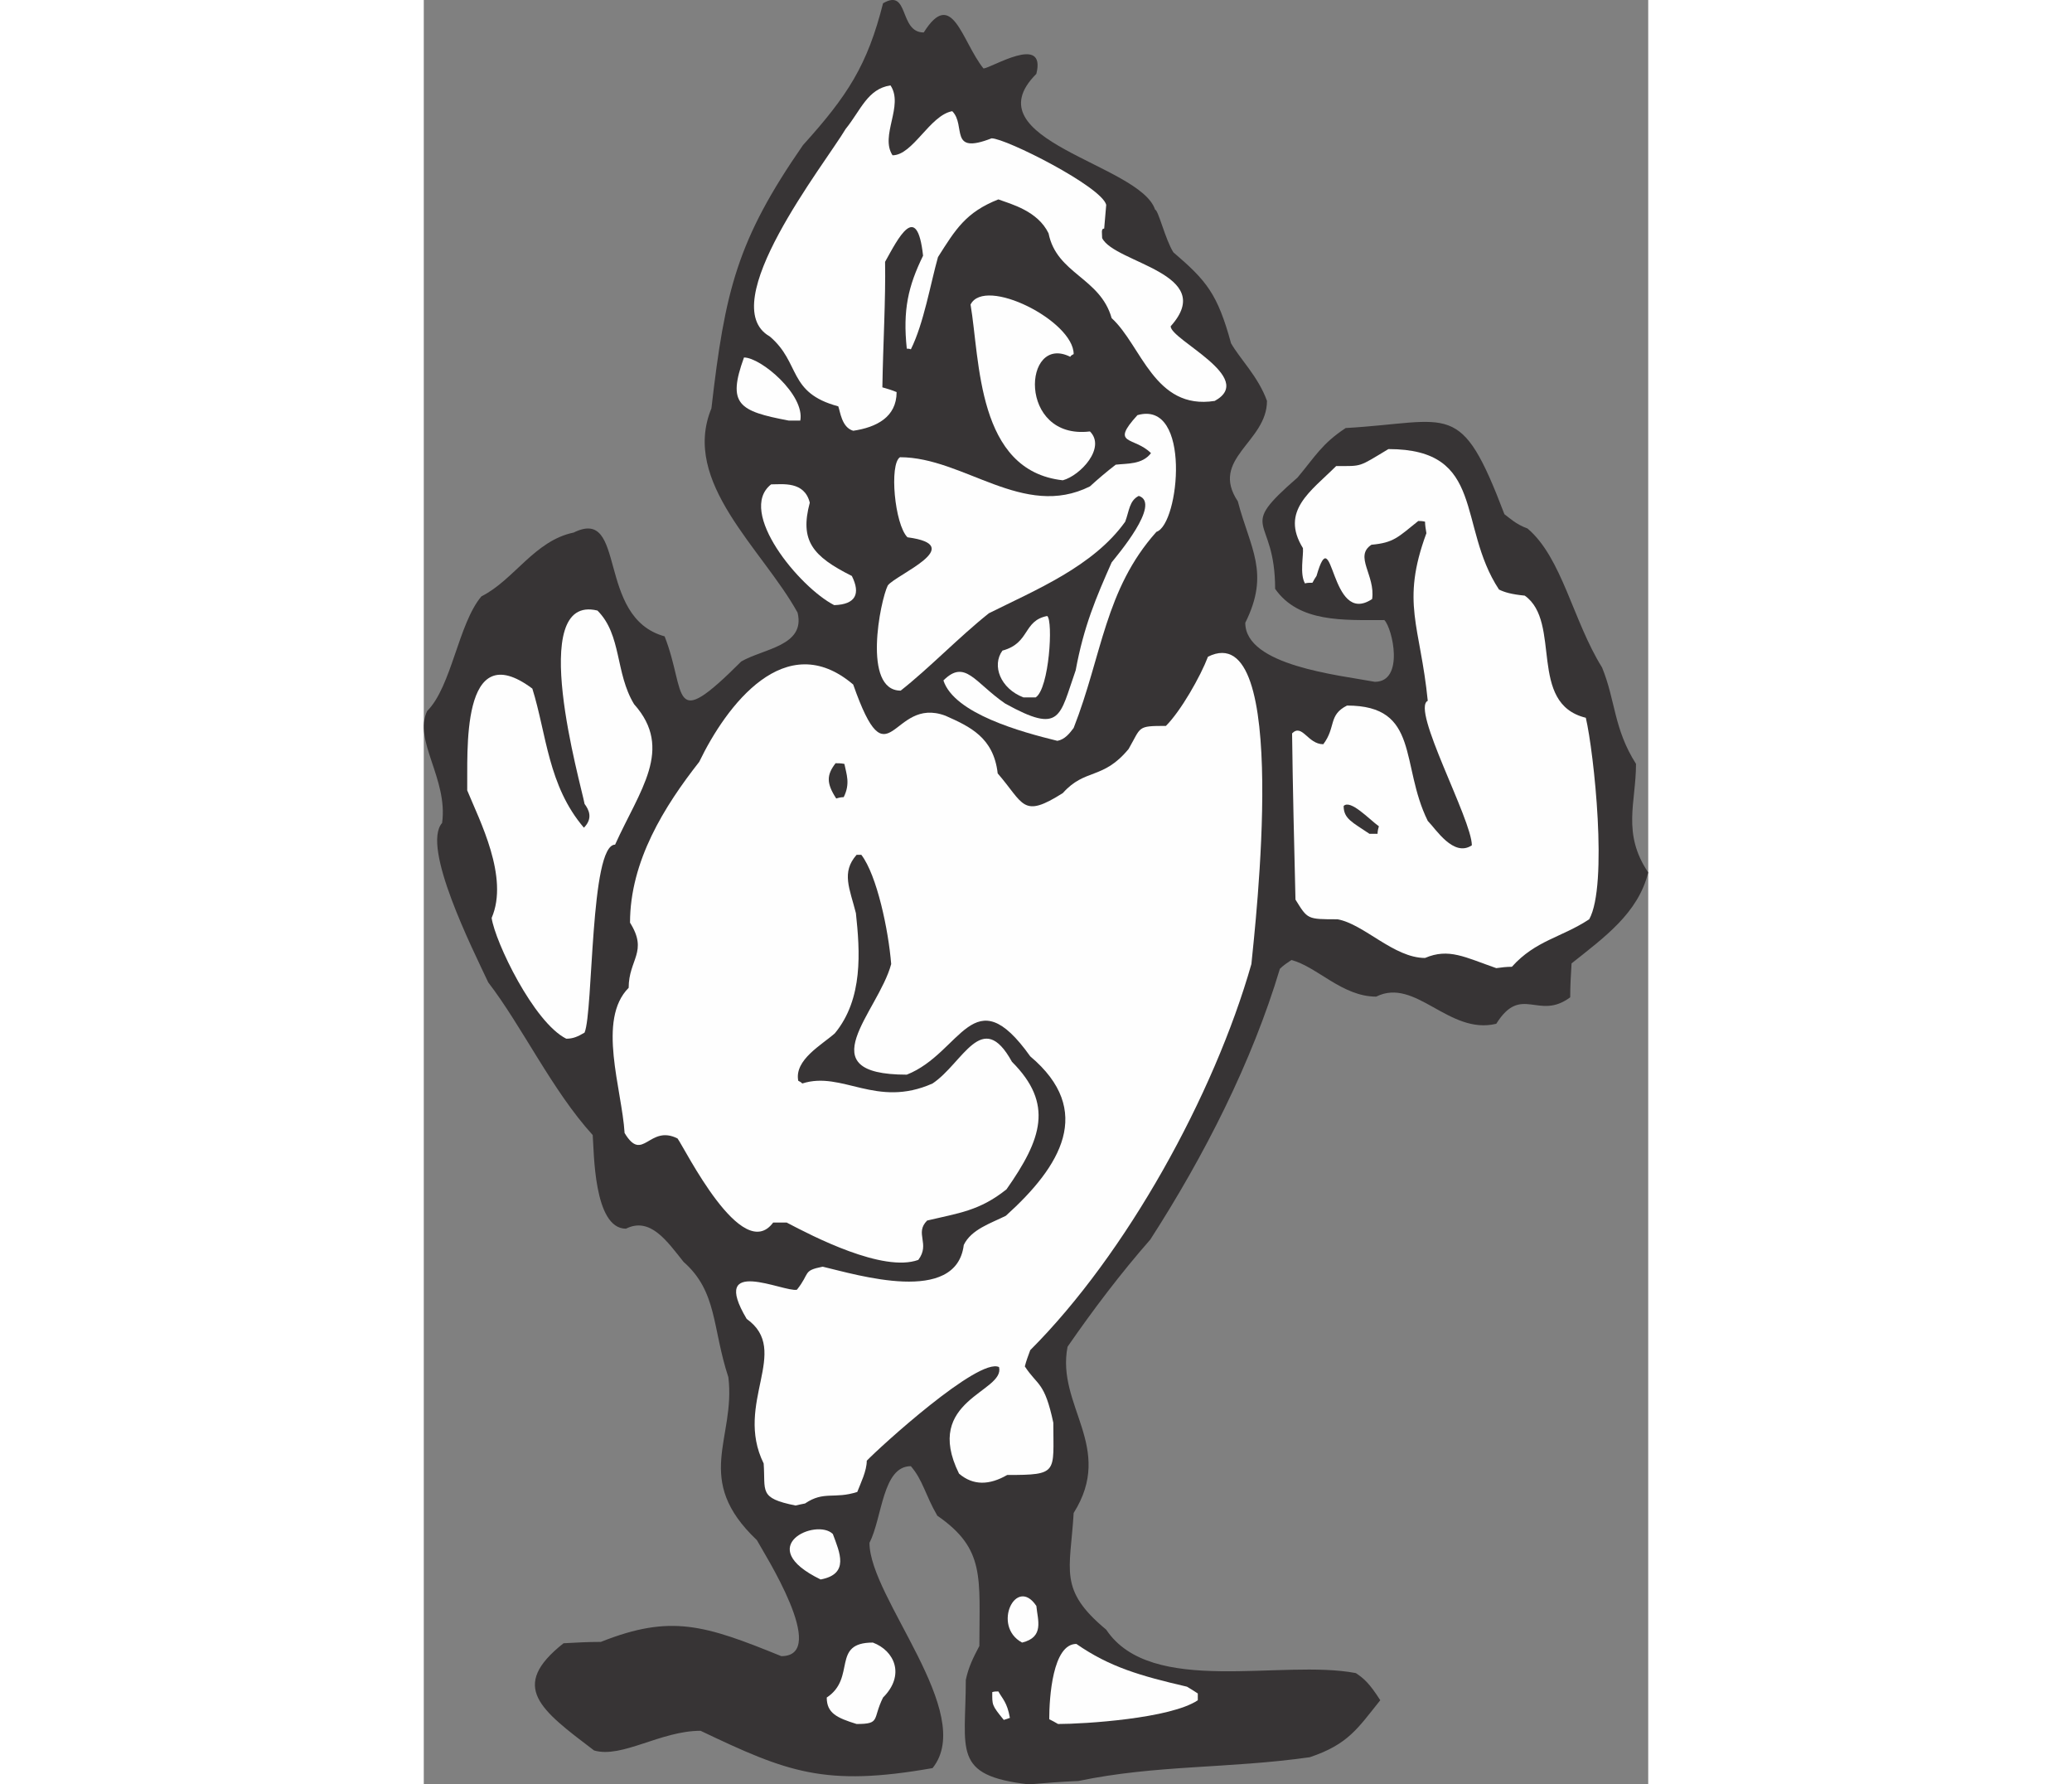 <?xml version="1.0" encoding="UTF-8"?>
<!DOCTYPE svg PUBLIC "-//W3C//DTD SVG 1.1//EN" "http://www.w3.org/Graphics/SVG/1.1/DTD/svg11.dtd">
<!-- Creator: CorelDRAW -->
<svg xmlns="http://www.w3.org/2000/svg" xml:space="preserve" width="7.848in" height="6.757in" version="1.1" style="shape-rendering:geometricPrecision; text-rendering:geometricPrecision; image-rendering:optimizeQuality; fill-rule:evenodd; clip-rule:evenodd"
viewBox="0 0 7847.73 11433.81"
 xmlns:xlink="http://www.w3.org/1999/xlink"
 xmlns:xodm="http://www.corel.com/coreldraw/odm/2003">
 <rect x="0" y="0" width="7847.73" height="11433.81" fill="#808080" stroke="none"/>
 <defs>
  <style type="text/css">
   <![CDATA[
    .fil1 {fill:#FEFEFE}
    .fil0 {fill:#373435}
   ]]>
  </style>
 </defs>
 <g id="Layer_x0020__x0028_Black_x0020_and_x0020_White_x0029_">
  <g id="_2008530861168">
   <path class="fil0" d="M3878.3 11433.81c-495.63,-56.52 -404.34,-217.38 -404.34,-669.54 17.39,-82.61 47.83,-143.47 86.95,-217.38 0,-439.11 39.13,-621.72 -269.56,-834.75 -78.26,-134.78 -91.3,-226.08 -169.56,-317.38 -182.6,0 -182.6,330.42 -265.21,491.29 0,352.16 686.93,1091.27 404.33,1443.43 -691.28,121.74 -930.4,26.09 -1486.9,-239.12 -256.51,0 -504.33,178.25 -682.59,126.08 -343.47,-260.86 -547.81,-408.68 -195.65,-686.93 78.26,-4.35 156.52,-8.7 239.12,-8.7 447.81,-178.25 665.19,-108.69 1156.48,91.3 313.03,0 -117.39,-669.54 -156.52,-743.46 -413.03,-391.29 -134.78,-647.8 -182.6,-1043.44 -104.35,-317.38 -69.56,-547.81 -286.95,-739.11 -104.35,-130.43 -213.04,-291.29 -369.55,-213.04 -208.69,0 -204.34,-499.98 -213.04,-599.98 -260.86,-286.94 -452.16,-695.63 -669.54,-978.23 -99.99,-213.04 -430.42,-869.54 -295.64,-1021.7 39.13,-282.6 -186.95,-530.42 -95.65,-717.37 156.52,-156.52 199.99,-560.85 347.81,-734.76 208.69,-104.35 339.12,-356.51 591.29,-408.68 343.47,-169.56 139.12,543.46 582.59,665.19 143.47,365.2 26.08,626.06 491.29,160.86 143.47,-82.61 413.03,-100 360.86,-313.03 -226.08,-408.68 -747.8,-834.75 -552.16,-1308.65 86.95,-756.49 165.22,-1078.22 586.94,-1686.9 286.95,-317.38 413.03,-513.03 513.03,-908.67 169.56,-100 100,186.95 260.86,186.95 182.6,-291.29 243.47,56.52 382.6,230.43 47.82,0 404.33,-226.08 339.12,34.78 -426.07,426.07 665.19,578.24 760.84,869.54 21.74,4.35 65.22,191.3 117.39,273.91 213.04,182.6 282.6,265.21 369.55,582.58 56.52,100 173.91,213.04 230.43,369.55 0,265.21 -369.55,369.55 -186.95,643.46 78.26,299.99 208.69,456.5 47.82,778.23 0,273.9 595.63,334.77 830.41,378.25 191.3,0 113.04,-343.47 60.87,-395.64 -260.86,0 -547.81,17.39 -699.98,-199.99 0,-482.59 -256.51,-365.2 143.48,-713.02 113.04,-134.78 156.51,-217.38 308.68,-317.38 678.24,-39.13 734.76,-191.3 1017.36,552.16 30.43,21.74 73.91,65.21 147.82,91.3 221.73,186.95 291.29,591.29 478.24,891.28 86.95,213.04 73.91,391.29 217.38,617.37 0,247.82 -91.3,443.47 78.26,695.63 -65.21,260.86 -278.25,413.03 -491.29,582.59 -4.35,69.56 -8.7,143.47 -8.7,217.38 -204.34,152.17 -313.03,-86.95 -473.89,169.56 -304.34,73.91 -517.37,-299.99 -769.54,-173.9 -217.38,0 -378.25,-191.3 -543.46,-234.78 -26.08,17.39 -52.17,34.78 -73.91,56.52 -178.25,595.64 -482.59,1195.61 -830.41,1734.72 -186.95,213.04 -365.2,447.81 -530.42,686.93 -73.91,378.25 304.34,643.45 39.13,1065.18 -21.74,369.55 -100,491.29 208.69,747.8 286.95,430.42 1126.05,186.95 1599.95,278.25 52.17,34.78 86.95,65.21 156.52,173.91 -143.48,178.25 -204.34,282.6 -452.16,365.2 -521.72,73.91 -982.58,47.82 -1482.56,152.17 -108.69,4.35 -213.04,13.05 -317.38,21.74z"/>
   <path class="fil1" d="M2773.99 11046.86c-126.09,-39.13 -191.3,-69.56 -191.3,-169.56 191.3,-126.09 26.08,-352.16 295.64,-352.16 139.13,52.17 208.69,208.69 65.21,352.16 -69.56,139.12 -13.04,169.56 -169.56,169.56z"/>
   <path class="fil1" d="M4065.25 11046.86c-21.74,-13.04 -39.13,-21.74 -56.52,-30.43 0,-139.12 21.74,-482.59 173.91,-482.59 213.04,147.82 408.68,204.34 708.67,273.91 21.74,13.04 43.48,26.08 69.56,43.48 0,13.04 0,26.09 0,43.48 -173.91,117.39 -726.06,152.17 -895.62,152.17z"/>
   <path class="fil1" d="M3717.44 11020.78c-78.26,-95.65 -73.91,-95.65 -73.91,-178.25 13.04,-4.35 26.09,-4.35 39.13,-4.35 26.08,47.82 56.52,69.56 73.91,169.56 -13.04,4.35 -26.08,8.69 -39.13,13.04z"/>
   <path class="fil1" d="M3834.83 10525.15c-195.64,-104.35 -39.13,-430.42 91.3,-234.78 8.7,91.3 52.17,199.99 -91.3,234.78z"/>
   <path class="fil1" d="M2543.56 10120.81c-439.11,-213.04 -26.08,-395.64 78.26,-291.29 43.48,117.39 108.69,256.51 -78.26,291.29z"/>
   <path class="fil1" d="M2382.7 9646.92c-239.12,-47.83 -191.3,-91.3 -204.34,-269.56 -191.3,-386.94 178.26,-721.72 -108.69,-926.05 -243.47,-408.68 239.12,-169.56 321.73,-186.95 86.95,-108.69 34.78,-121.74 165.21,-147.82 221.73,52.17 856.49,247.82 904.31,-139.13 47.82,-100 173.91,-139.13 269.56,-186.95 352.16,-317.38 569.55,-673.89 156.52,-1021.7 -365.2,-513.03 -439.12,-21.74 -791.28,117.39 -643.45,0 -182.6,-399.99 -100,-708.67 -17.39,-217.38 -91.3,-569.54 -191.3,-699.98 -13.05,0 -21.74,0 -30.43,0 -100,113.04 -43.48,217.38 -4.35,373.9 26.08,243.47 47.82,547.81 -134.78,769.54 -82.61,73.91 -260.86,169.56 -234.78,304.33 8.69,4.35 17.39,8.7 26.08,17.39 256.51,-82.61 473.9,160.87 834.75,0 195.64,-130.43 317.38,-486.94 508.68,-139.12 269.55,269.55 191.3,495.63 -34.78,817.36 -173.91,139.13 -308.69,152.17 -508.68,199.99 -82.61,82.61 21.74,147.82 -56.52,252.17 -226.08,82.61 -678.24,-152.17 -843.45,-239.12 -30.43,0 -60.87,0 -86.95,0 -199.99,269.55 -565.2,-473.9 -613.02,-539.11 -182.6,-91.3 -221.73,160.86 -339.12,-34.78 -17.39,-282.6 -178.25,-726.06 26.08,-930.4 0,-182.6 126.09,-230.43 8.7,-417.38 0,-395.64 221.73,-747.8 443.46,-1030.4 173.91,-360.86 552.16,-865.19 986.92,-495.63 230.43,656.5 243.47,69.56 591.28,199.99 156.52,69.56 308.69,139.13 334.77,369.55 169.56,195.64 156.52,291.29 417.38,126.08 143.47,-160.86 256.51,-82.61 421.73,-282.6 82.61,-143.47 52.17,-147.82 239.12,-147.82 95.65,-95.65 221.73,-317.38 269.56,-443.46 534.76,-265.21 299.99,1743.42 278.25,1969.5 -239.12,839.1 -799.97,1856.46 -1417.34,2473.83 -13.05,34.78 -26.09,69.56 -34.78,104.35 82.61,126.09 126.08,95.65 182.6,360.86 0,321.73 34.78,334.77 -295.65,334.77 -113.04,65.21 -217.38,69.56 -308.68,-8.69 -234.78,-473.9 295.64,-521.72 256.51,-682.59 -130.43,-65.21 -769.54,517.37 -847.8,599.98 0,65.21 -39.13,143.47 -60.87,199.99 -147.82,47.82 -213.04,-8.7 -334.77,73.91 -21.74,4.35 -43.48,8.7 -60.87,13.05z"/>
   <path class="fil1" d="M913.18 6655.71c-208.69,-104.34 -456.5,-621.72 -478.24,-773.88 113.04,-260.86 -78.26,-626.06 -156.51,-817.36 4.34,-230.43 -47.83,-999.97 417.38,-652.15 91.3,291.3 99.99,621.72 330.42,891.28 60.87,-60.87 30.43,-117.39 4.34,-152.17 -21.74,-121.74 -378.25,-1352.13 82.61,-1239.09 156.52,156.52 113.04,399.99 234.78,599.98 256.51,286.95 34.78,552.16 -121.73,899.97 -160.87,0 -139.13,1069.53 -195.65,1204.31 -43.48,26.08 -73.91,39.13 -117.39,39.13z"/>
   <path class="fil1" d="M6873.85 6203.56c-199.99,-69.56 -304.34,-130.43 -456.51,-65.21 -199.99,0 -391.29,-217.38 -560.85,-247.82 -195.64,0 -191.3,0 -269.56,-126.09 -8.69,-356.51 -17.39,-713.02 -21.74,-1065.18 65.21,-65.21 100,69.56 199.99,69.56 82.61,-108.69 30.43,-186.95 152.17,-247.82 469.55,0 339.12,378.25 517.37,739.1 52.17,52.17 165.21,234.78 282.6,156.52 0,-165.21 -391.29,-873.88 -282.6,-926.05 -47.82,-482.59 -173.9,-626.07 -8.69,-1073.88 -4.35,-26.08 -8.7,-52.17 -8.7,-73.91 -17.39,-4.35 -30.43,-4.35 -43.48,-4.35 -130.43,104.35 -156.52,139.13 -299.99,152.17 -113.04,73.91 26.09,195.64 4.35,347.81 -273.91,182.6 -247.82,-526.07 -356.51,-147.82 -8.69,13.04 -17.39,26.08 -26.08,43.48 -17.39,0 -34.78,0 -47.82,4.35 -34.78,-60.87 -8.7,-178.25 -13.05,-226.08 -147.82,-239.12 52.17,-365.21 213.04,-526.07 169.56,0 139.12,8.7 334.77,-108.69 626.06,0 439.11,491.29 708.67,899.97 34.78,17.39 78.26,30.43 165.21,39.13 239.12,169.56 17.39,691.28 391.29,782.58 52.17,221.73 143.48,1073.88 21.74,1291.26 -178.25,117.38 -343.47,134.77 -495.63,304.33 -34.78,0 -69.56,4.35 -100,8.7z"/>
   <path class="fil0" d="M6060.84 5342.71c-108.69,-73.91 -165.21,-95.65 -165.21,-178.25 43.48,-43.48 160.86,82.61 226.08,130.43 -4.35,13.05 -8.69,30.43 -8.69,47.82 -17.39,0 -34.78,0 -52.17,0z"/>
   <path class="fil0" d="M2643.56 5116.63c-65.21,-100 -60.87,-152.17 -4.34,-226.08 17.39,0 34.78,0 56.52,4.34 13.04,65.21 39.13,126.09 -4.35,213.04 -17.39,0 -34.78,4.34 -47.82,8.69z"/>
   <path class="fil1" d="M4060.9 4747.08c-230.43,-56.52 -660.85,-173.9 -730.41,-386.94 139.13,-139.13 199.99,13.04 395.64,147.82 360.86,199.99 347.81,82.61 452.16,-213.04 52.17,-282.6 130.43,-465.2 230.43,-691.28 30.43,-39.13 321.73,-378.25 173.91,-426.07 -60.87,30.43 -60.87,95.65 -86.95,165.21 -204.34,286.94 -578.24,439.11 -873.88,586.93 -191.3,152.17 -382.6,352.16 -565.2,495.64 -247.82,0 -130.43,-578.24 -82.61,-673.89 52.17,-69.56 517.37,-256.51 126.08,-308.68 -82.61,-82.61 -117.39,-469.55 -47.82,-513.03 408.68,0 791.28,399.99 1217.35,186.95 52.17,-47.82 108.69,-95.65 165.21,-139.12 73.91,-8.7 169.56,0 226.08,-73.91 -108.69,-108.69 -265.21,-47.82 -86.95,-243.47 347.81,-100 269.56,699.98 121.74,747.8 -330.42,369.55 -347.81,791.28 -530.42,1256.48 -26.09,34.78 -56.52,73.91 -104.35,82.61z"/>
   <path class="fil1" d="M3843.52 4468.83c-147.82,-56.52 -204.34,-204.34 -134.78,-299.99 178.26,-47.82 130.43,-191.3 286.95,-221.73 39.13,30.44 13.04,465.2 -73.91,521.72 -26.09,0 -52.17,0 -78.26,0z"/>
   <path class="fil1" d="M2630.52 3877.55c-221.73,-113.04 -626.06,-599.98 -404.34,-773.89 73.91,0 213.04,-21.74 247.82,117.39 -65.22,243.47 17.39,343.47 269.55,469.55 56.52,113.04 26.09,182.6 -113.04,186.95z"/>
   <path class="fil1" d="M4095.68 3077.58c-552.16,-60.87 -530.42,-769.54 -591.28,-1126.05 91.3,-182.6 660.85,104.35 660.85,317.38 -8.7,4.35 -17.39,8.7 -21.74,17.39 -304.34,-152.17 -339.12,534.76 126.09,478.24 104.34,104.35 -60.87,282.6 -173.91,313.04z"/>
   <path class="fil1" d="M2752.25 2760.2c-73.91,-21.74 -82.61,-121.74 -95.65,-156.52 -326.08,-86.95 -239.12,-278.25 -439.12,-447.81 -360.86,-204.34 352.16,-1104.31 486.94,-1330.39 95.65,-117.39 139.12,-256.51 286.94,-278.25 86.95,130.43 -69.56,321.73 13.05,447.81 130.43,0 239.12,-256.51 382.6,-282.6 91.3,91.3 -26.09,282.6 252.17,173.9 91.3,0 704.32,308.69 734.75,426.07 -4.34,47.82 -8.69,100 -13.04,152.17 -21.74,0 -13.04,30.43 -13.04,60.87 78.26,160.86 743.45,226.08 439.11,565.2 0,86.95 552.16,330.42 282.6,478.24 -386.94,60.87 -469.55,-356.51 -660.85,-530.42 -73.91,-260.86 -352.16,-282.6 -404.33,-543.46 -69.56,-143.48 -239.12,-186.95 -321.73,-217.38 -208.69,82.61 -273.91,191.3 -386.94,369.55 -47.82,169.56 -91.3,426.07 -173.9,591.28 -8.7,-4.35 -17.39,-4.35 -26.09,-4.35 -26.08,-247.82 8.7,-399.99 104.35,-595.63 -39.13,-356.51 -160.86,-108.69 -243.47,39.13 4.34,239.12 -13.05,530.42 -17.39,804.32 30.43,8.7 60.87,17.39 91.3,30.44 0,160.86 -130.43,226.08 -278.25,247.82z"/>
   <path class="fil1" d="M2339.23 2694.98c-321.73,-60.87 -395.64,-104.35 -286.95,-404.34 108.69,0 391.29,239.12 360.86,404.34 -26.08,0 -52.17,0 -73.91,0z"/>
  </g>
 </g>
</svg>
